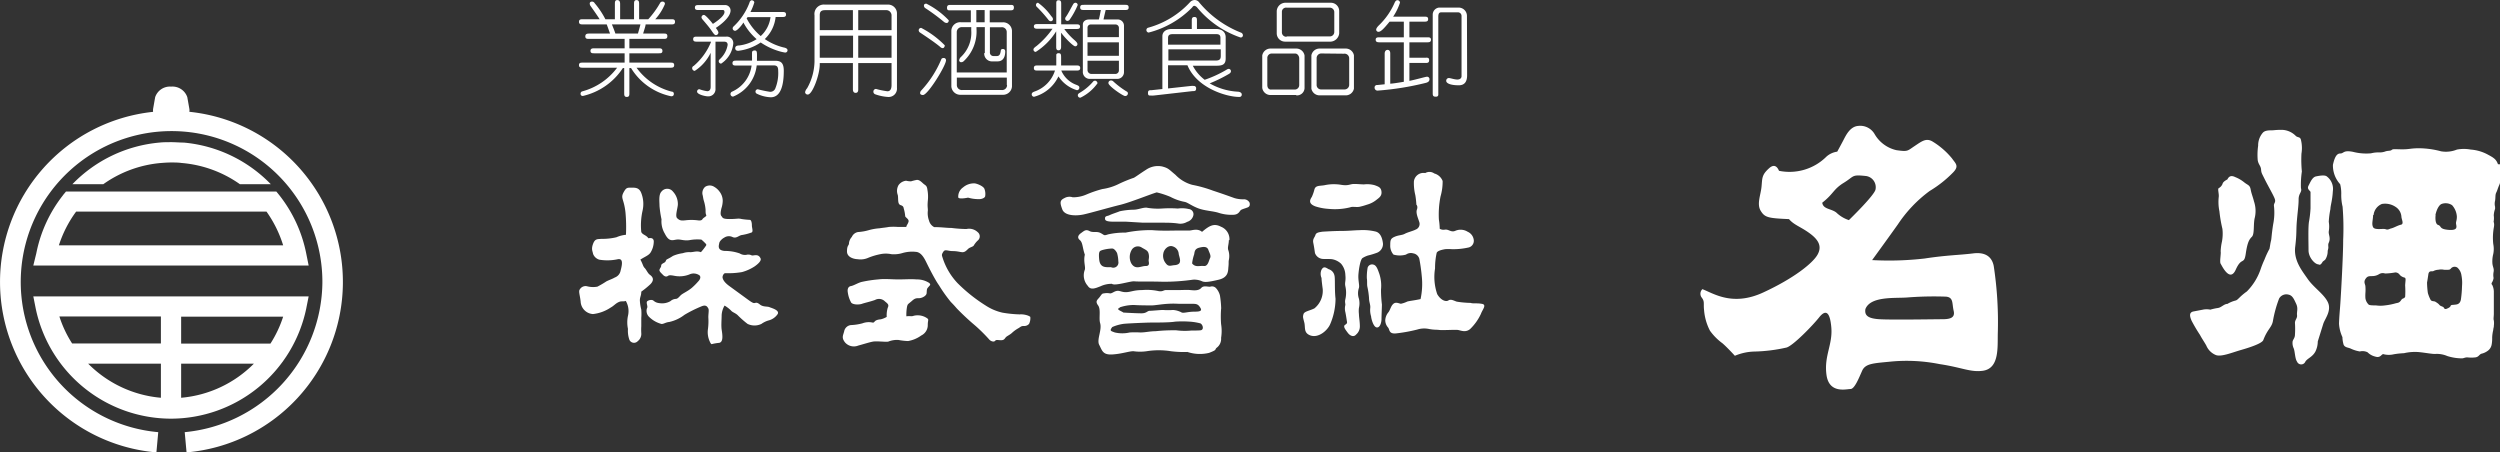 <svg xmlns="http://www.w3.org/2000/svg" viewBox="0 0 300.18 54.32"><rect x="0" y="0" width="300.18" height="54.32" fill="#333333" stroke="none"/><defs><style>.cls-1{fill:#fff;}</style></defs><title>img-logo-nabata</title><g id="レイヤー_2" data-name="レイヤー 2"><g id="フッター"><path class="cls-1" d="M77,39.17v-1a6.25,6.25,0,0,0,0-1,5.2,5.2,0,0,1-.17-1.1c0-.41.17-.56.17-1.05a10.48,10.48,0,0,0,1.1-.9c.62-.64.1-1-.11-1.16s-.39-.59-.59-.79-.2-.45-.51-1c.56-.36.95-.48,1.2-.81A2.57,2.57,0,0,0,78.5,29c0-.3-.19-.49-.64-.39-.3-.42-.68-.39-.86-.75a8,8,0,0,1,.15-2.55A3.61,3.61,0,0,0,77,23.18c-.25-.65-.69-.65-1.19-.65s-.61,0-.9.5c-.45.8,0,.76.19,2.45a19.24,19.24,0,0,1,.06,2.71,3.8,3.8,0,0,0-1.15.3,7.31,7.31,0,0,1-1.8.19c-.45.05-.76-.05-1,.6s-.06.85,0,1.2a1.14,1.14,0,0,0,.75.7,5.9,5.9,0,0,0,2.2-.05c.7-.15.55.65.36,1.35a1.08,1.08,0,0,1-.7.84c-.26.16-.71.31-1,.46a11.67,11.67,0,0,1-1.09.64,2.85,2.85,0,0,1-1.25-.05.8.8,0,0,0-.85.36c-.2.24,0,.65.09,1.49a1.58,1.58,0,0,0,1.48,1.49,4.76,4.76,0,0,0,2.14-.79c.41-.22.59-.53,1.08-.7.23-.07.53,0,.72-.09a2.45,2.45,0,0,1,.26,1.8,3.8,3.8,0,0,0,0,1.56,3.3,3.3,0,0,0,.18,1.33.61.61,0,0,0,1,.14A1.1,1.1,0,0,0,77,40,6.94,6.94,0,0,1,77,39.17Z"/><path class="cls-1" d="M92.41,36.89c-.26-.13-.76,0-1.17-.33s-.49-.17-.69-.17-.53-.26-1.23-.77-1.1-.8-1.77-1.29-.76-.84-.79-1,.12-.53.33-.53a9.7,9.7,0,0,0,2-.13A5.37,5.37,0,0,0,90.59,32c.43-.3.89-.71.72-1-.29-.61-.89-.24-1.06-.34a.91.91,0,0,0-.64-.06,1.2,1.2,0,0,1-.79-.17,5.35,5.35,0,0,0-1.8-.3c-.94-.07-.7-.67-.66-.93s.4-.57.59-.66a1,1,0,0,1,1-.08c.44.2.7-.13,1.06-.23a6,6,0,0,0,1.27-.33c.17-.17,0-.53,0-.84s-.07-.63-.23-.66a9.45,9.45,0,0,1-1-.1c-.43-.11-.53,0-1.43,0s-.83-.16-1-.36-.06-.65,0-.92a3.17,3.17,0,0,0,.16-.9A1.83,1.83,0,0,0,86.39,23a2,2,0,0,0-.62-.56,1,1,0,0,0-1.11,0,1,1,0,0,0-.31.92c.07.23.07.46.17.77a4.84,4.84,0,0,1,.2,1.06c0,.3,0,.47.08.63s-.34.3-.45.49-.36.18-.62.14a6,6,0,0,0-1.41,0c-.59.07-.73,0-1-.24s0-1,.07-1.6A2.19,2.19,0,0,0,80.8,23a.87.87,0,0,0-1.37,0c-.37.37-.24,1.24-.24,1.74a12.34,12.34,0,0,0,.24,1.6,2.86,2.86,0,0,0,.4,1.72c.5,1,.9.78,1.39.71s.84.16,1.54.07a5.15,5.15,0,0,1,1.46-.07s.24.2.4.37.27.22.1.43a6.83,6.83,0,0,1-.56.71c-.5-.19-.87,0-1.27,0a2.29,2.29,0,0,0-.9.12,4.54,4.54,0,0,0-1.19.33,5.81,5.81,0,0,1-.7.4c-.2.11-.1.27-.33.4s-.38.2-.38.37-.13.27-.2.47.21.42.41.63.42.26.6.13.46-.07.85,0a3.2,3.2,0,0,0,1.71-.17A1.21,1.21,0,0,1,83.89,33c.28.13.27.47-.07.81a7.65,7.65,0,0,1-.76.76c-.5.42-1.1.66-1.33.89s-.37.43-.61.43a1.06,1.06,0,0,0-.62.27,2,2,0,0,1-1.31.24c-.59-.06-.69-.34-.86-.37a.77.77,0,0,0-.57.11c-.26.13.07.66-.06.83A1,1,0,0,0,77.89,38a3.34,3.34,0,0,0,1.54.9c.29,0,.47-.19.93-.24a4.62,4.62,0,0,0,1.83-.86,15.44,15.44,0,0,1,2-1c.63-.28.76.08.86.24s0,.63,0,1.05A7.19,7.19,0,0,1,85,39.55,2.68,2.68,0,0,0,85.22,41c.18.43.28.31.28.31a5.62,5.62,0,0,1,.82-.14c.6-.06.4-1.1.33-1.6s0-1.24,0-1.73A2.56,2.56,0,0,1,87,36.69a3.91,3.91,0,0,1,.77.59c.19.23.47.27.78.54a11.78,11.78,0,0,0,1.21,1.07,1.91,1.91,0,0,0,1.67,0,2.79,2.79,0,0,1,.84-.41,1.86,1.86,0,0,0,1.1-.76C93.65,37.26,92.69,37,92.41,36.89Z"/><path class="cls-1" d="M122.44,37.75a14.53,14.53,0,0,1-2.08-.21,6.11,6.11,0,0,1-2-.85,19,19,0,0,1-3.39-2.7,7.89,7.89,0,0,1-1.82-3.14c-.08-.22-.08-.33.13-.64s.52-.06,1.13-.06.94.15,1.21.13.43-.21.63-.4.59-.25.67-.4a2.81,2.81,0,0,1,.48-.6.64.64,0,0,0,0-1,1.49,1.49,0,0,0-1.36-.38,16.18,16.18,0,0,1-1.8-.13c-.63,0-1.18-.1-2.07-.1a1.21,1.21,0,0,1-.62-.78,2.59,2.59,0,0,1-.14-1.21c0-.38-.07-.47,0-1.22a4.43,4.43,0,0,0-.05-1.25c-.07-.58-.24-.52-.55-.81s-.47-.4-.72-.4a5.8,5.8,0,0,0-.69.17,2.22,2.22,0,0,1-.6-.07,1.28,1.28,0,0,0-.91.53,1.39,1.39,0,0,0-.09,1.19c.09.46-.06,1.08.34,1.21s.33.3.42.57a4.36,4.36,0,0,1,.13.77c.05.16.48.35.4.65s-.24.41-.27.63l-1,0a6.75,6.75,0,0,0-1.1,0c-.25.06-.82.11-1.1.16a6.38,6.38,0,0,0-1.32.23,5.84,5.84,0,0,1-1.27.22,1,1,0,0,0-.75.59,1.31,1.31,0,0,0-.34.74c0,.33-.24.22-.24,1s1,.93,1.26.93a2.26,2.26,0,0,0,1.3-.17,7.83,7.83,0,0,1,1.44-.43,3.2,3.2,0,0,1,1.32,0,3.56,3.56,0,0,0,1.32-.13,4.16,4.16,0,0,1,1.71-.14c.64.1,1,.89,1.24,1.38s1,2,1.46,2.63a17.59,17.59,0,0,0,1.42,2c.34.34.51.54.72.78a29.86,29.86,0,0,0,2.21,2.06,19.17,19.17,0,0,1,1.63,1.61c.25.32.64.37.76.21s.37-.07.72-.07.42-.18.55-.34.52-.31.77-.56a4,4,0,0,1,.77-.55c.25-.15.31-.26.63-.26a.75.75,0,0,0,.63-.25,1.52,1.52,0,0,0,.15-.84C123.49,37.85,122.86,37.71,122.44,37.75Z"/><path class="cls-1" d="M109.5,36.13c.47-.44.67-.28,1-.34s.73-.3.76-.57,0-.46.11-.63c.28-.35.46-.4.18-.63a2.71,2.71,0,0,0-1.49-.41c-.74-.06-1.26,0-2.19,0s-1.61-.1-2.41,0a14.86,14.86,0,0,0-1.9.28c-.49.09-1,.45-1.39.52s-.43.47-.37.78a3.53,3.53,0,0,0,.4,1.2c.24.29,1,.26,1.3.15s1-.26,1.56-.46a1,1,0,0,1,1.2.17c.35.29.51.4.33.77a3.16,3.16,0,0,0-.12,1.09,2.53,2.53,0,0,1-.71.29c-.92.08-.66.44-1,.39a2.13,2.13,0,0,0-1.2.09,6.23,6.23,0,0,1-1.33.21.92.92,0,0,0-.87.76c-.14.52-.33.76.1,1.32a1.41,1.41,0,0,0,1.6.38c.53-.14,1.27-.38,1.74-.47s1.52.06,1.85,0a2.82,2.82,0,0,1,1.23-.2,7.5,7.5,0,0,0,1.15.13,3.73,3.73,0,0,0,1.59-.67A1.38,1.38,0,0,0,111.4,39c0-.66.23-.62-.26-.9a2,2,0,0,0-1.44-.18c-.24.1-.4,0-.87.06a5.59,5.59,0,0,1,.08-1.16C109,36.48,109,36.56,109.5,36.13Z"/><path class="cls-1" d="M116.24,23.73a4.46,4.46,0,0,0,1.37.18c.25,0,.63-.13.68-.34a1.73,1.73,0,0,0-.09-.9c-.13-.31-.81-.6-1.15-.65a2,2,0,0,0-1.41.48,1.33,1.33,0,0,0-.58,1.19C115.08,23.91,115.81,23.82,116.24,23.73Z"/><path class="cls-1" d="M149.35,23.93a3.58,3.58,0,0,1-1.11-.14c-.6-.21-1.09-.4-2.6-.9a15.51,15.51,0,0,0-2.5-.7,4.38,4.38,0,0,1-2-1.2c-.79-.65-.83-.8-1.59-1a2.52,2.52,0,0,0-1.95.4c-.65.41-1.1.75-1.44.95a16.61,16.61,0,0,0-1.75.71,6.5,6.5,0,0,1-2.05.65,13.75,13.75,0,0,0-1.9.65,4,4,0,0,1-1.66.34,1.21,1.21,0,0,0-1,.1c-.55.26-.55.55-.25,1.35s1.69.8,2.56.61,3.18-.86,4.38-1.15,3.69-1.3,4.4-1.5a10.39,10.39,0,0,1,1.65.54,6,6,0,0,0,1.7.6c.35.06.8.45,1.6.76s1.75.33,2.44.54a5,5,0,0,0,1.76.25c.74,0,.79-.49,1-.6s.55-.19.8-.3.25-.35.2-.55A.75.75,0,0,0,149.35,23.93Z"/><path class="cls-1" d="M135.25,26.62l2,.12s.3,0,.84,0,1.06,0,1.56,0,1.19,0,1.89.11a1.58,1.58,0,0,0,1-.21,1.06,1.06,0,0,0,.75-.79.62.62,0,0,0-.55-.75,3.55,3.55,0,0,0-1.31-.06,14.21,14.21,0,0,0-1.94,0,7.67,7.67,0,0,1-1.85-.11c-.5,0-1,.25-1.54.25a8.74,8.74,0,0,0-1.66.19c-.24.11-.9.31-1.2.46s-.61.06-.55.49S134.06,26.58,135.25,26.62Z"/><path class="cls-1" d="M145.29,31c-.14.28-.24,1-.75.94s-1,.2-1.4-.31a5.1,5.1,0,0,1,.25-1.1c.05-.29.05-.65.6-.79s.95-.15,1.1.26S145.44,30.72,145.29,31Zm-3.64.54c-.15.3-.66.3-.66.3-.45.05-.69.2-1-.21a1.42,1.42,0,0,1-.3-1.24c.1-.51.65-1,1.14-.8a1,1,0,0,1,.7.89c.05.31.26.75.11,1.06m-4.1.4c-.54,0-1.21.5-1.7-.31a1.66,1.66,0,0,1,0-1.54.86.86,0,0,1,1.28-.35c.5.29.71.35.8.74s0,.61,0,.8.2.66-.34.66m-4.2.14c-.6,0-1.3.11-1.4-.94s.1-1,.36-1.11a4.85,4.85,0,0,1,1.2-.19c.25,0,.49.34.59.55a4.06,4.06,0,0,1,.15,1,.62.62,0,0,1-.9.68m14.24-3.24a1.6,1.6,0,0,0-1-1.6c-.85-.45-1.39-.15-2.29.61-.55-.46-1.21-.16-1.51-.16H141.5c-.8,0-2,.06-3.2-.05a15.43,15.43,0,0,0-3.15.3,9.21,9.21,0,0,0-2.09.21c-.56.19-.42.09-.91-.16s-.89,0-1.34-.24-.66,0-1,.24-.51.55-.15.85.3.9.6,1.75c-.19.81.1,1.45,0,1.8a1.88,1.88,0,0,0,.35,1.94c.34.55.9.3,1.54.05a3.12,3.12,0,0,1,1.36-.29c.35.29,2.25-.35,2.69-.3s1.69,0,3.45.05a24.39,24.39,0,0,0,3.6-.25,2.3,2.3,0,0,1,1.1.2c.3.13.8.09,2-.2s1.1-1.11,1.15-1.55,0-.56.05-.81a2.25,2.25,0,0,0-.05-1.14c-.15-.35.05-.71.05-1.25"/><path class="cls-1" d="M144.14,39.66c-.45.05-.89,0-1.34.05a7.94,7.94,0,0,1-1.56-.05,20.29,20.29,0,0,0-2.49.11c-.7,0-1.2.15-1.85.15a9.75,9.75,0,0,0-1.25,0,4,4,0,0,1-1.79,0c-.51-.19-.65-.19-.31-.65a5.11,5.11,0,0,1,1.4-.39c.51-.05,2.7-.15,3.3-.15s2.29,0,2.84-.11a12.72,12.72,0,0,1,1.75,0,6.67,6.67,0,0,1,1.3.21C144.45,39,144.59,39.62,144.14,39.66Zm-9.73-2.74a5.3,5.3,0,0,1,1.74-.3c.65.05,1.8.05,2.15.05s1.1-.14,1.9-.19,1.15,0,1.54,0h1.4c.4,0,.66,0,.9.34s.36.6-.54.6-1.3.2-1.6.11a2.5,2.5,0,0,0-1.06-.31,7.88,7.88,0,0,1-1.19,0c-.35,0-1.3.1-1.6.1s-.36.3-1,.3-2.16-.09-2.16-.09c-.2-.16-1-.41-.44-.56m12.18.06a11.8,11.8,0,0,0-.15-1.56,2.07,2.07,0,0,0-.45-.85.65.65,0,0,0-.7-.2c-.3.05-.79-.19-1.1.16s-.89.29-1.29.25-1,0-1.46,0-1.18,0-1.49,0-.4.25-1,.1a6.62,6.62,0,0,0-1.86-.1c-1,0-1.39.25-1.94.25s-.74-.21-1.09-.15-.55.3-.81.3a1.89,1.89,0,0,0-.75,0c-.25,0-.3.2-.55.5s-.5.45-.14.94.07,1.52.24,2.11c.26.84-.44,2-.1,2.64s.4,1.21,1.56,1.14,2-.39,2.54-.39a5.57,5.57,0,0,0,1.6,0,9.26,9.26,0,0,1,2.89,0,12.22,12.22,0,0,0,2,.09,4.72,4.72,0,0,0,2.6.11c1-.39.64-.35.89-.6a1.33,1.33,0,0,0,.55-1.2,5.16,5.16,0,0,0,0-1.65,12,12,0,0,1,0-1.84"/><path class="cls-1" d="M157.94,24.78a6.36,6.36,0,0,0,1.59.3,7.55,7.55,0,0,0,2.6-.19c.24-.11.66,0,1.06-.05a7.34,7.34,0,0,0,.93-.26,3.12,3.12,0,0,0,1.11-.55c.29-.24.7-.45.65-1s-.4-.63-.81-.79a3.37,3.37,0,0,0-1.29-.1c-.36,0-.71-.05-1.2-.05s-.65.25-1.55.1a5.32,5.32,0,0,0-2,.05c-.56.1-1.05,0-1.2.49a5.31,5.31,0,0,1-.31.9C157.33,23.93,157,24.43,157.94,24.78Z"/><path class="cls-1" d="M165.12,27.79a6.56,6.56,0,0,0-1.93-.15c-.47,0-1.26.09-2.16.09s-2.25.09-2.25.09c-.45.07-.75.11-.84.41s-.35.45-.25.94.15.87.2,1.21a1.07,1.07,0,0,0,.79.69c.26.06,1,0,1.3.06a2.12,2.12,0,0,1,1.05.54,2.18,2.18,0,0,1,.51,1.35c.08.76-.1.86,0,1.35a3.5,3.5,0,0,1,0,1.56c-.08.33,0,.44,0,.69a1.74,1.74,0,0,0,0,.86c.09.44.15.89.2,1.18s-.34.31-.34.51.1.35.43.79.76.51,1,.21a1.27,1.27,0,0,0,.45-1c0-.55-.11-1.1-.11-1.46a3,3,0,0,1,0-.73,2.44,2.44,0,0,0,0-1.11,2,2,0,0,1,0-1.3c.09-.35-.12-.89-.06-1.64s.25-1.8.5-1.95a2.91,2.91,0,0,1,.64-.3,9.09,9.09,0,0,0,1.11-.34,1.14,1.14,0,0,0,.7-1.06C166,28.73,165.82,27.93,165.12,27.79Z"/><path class="cls-1" d="M160.23,33.08a1,1,0,0,0-.7-.76c-.34-.2-.59-.39-.85.06a1.23,1.23,0,0,0,0,1c0,.26.09.95.14,1.31a2.72,2.72,0,0,1-1,2.34c-.61.3-1.21.35-1.31.7s-.05.4.1,1-.1,1.23.71,1.54c1,.37,2.09-.61,2.4-1.35a7.83,7.83,0,0,0,.64-3.05C160.23,34.73,160.33,33.42,160.23,33.08Z"/><path class="cls-1" d="M165.82,34.78a4.62,4.62,0,0,0-.2-1.9c-.14-.36-.3-1-.69-1.1a.56.56,0,0,0-.71.34,6.17,6.17,0,0,0-.1,1.3c.06.36,0,.71.06,1a9.13,9.13,0,0,1,.2,1.35c0,.51.19.81.15,1.21a2.44,2.44,0,0,0,.1,1c0,.19.24,1.24.65,1.33s.6-.58.6-1,.05-1.45.05-1.74A14.66,14.66,0,0,1,165.82,34.78Z"/><path class="cls-1" d="M177.92,36.48c-.65-.11-1,0-1.35-.11a11.61,11.61,0,0,1-1.65-.15c-.3-.09-.7-.35-1-.15s-.91,0-1.35-.75a6.36,6.36,0,0,1-.26-3.09,8.32,8.32,0,0,1,.2-1.89c.15-.27.75-.37,1-.42a5.46,5.46,0,0,1,.81,0,8.28,8.28,0,0,0,1.95-.19.82.82,0,0,0,.69-.9,1.23,1.23,0,0,0-.73-1,1.59,1.59,0,0,0-1.5-.11c-.51.21-.76-.2-1.22-.15a.91.91,0,0,1-.64-.1s0-.5-.1-1.11a11.09,11.09,0,0,1,.2-2.78,6.37,6.37,0,0,0,.25-1.85,1.49,1.49,0,0,0-1-.9,1,1,0,0,0-1.09-.05,1.16,1.16,0,0,0-1.36,1,6,6,0,0,0,.17,1.65c.09.49.13,1.15.13,1.15s.21.18.06.59.15,1.05.29,1.5a.72.72,0,0,1-.45.9c-.29.16-.94.31-1.29.5s-.7.14-1.2.35-.55.4-.55,1a1.61,1.61,0,0,0,.39,1.15,2.73,2.73,0,0,0,1.5,0,1,1,0,0,1,.86-.15.91.91,0,0,1,.74.65,21.46,21.46,0,0,1,.3,2.15,8.62,8.62,0,0,1-.15,2.69c-.7.16-1.3.21-1.6.3a3.2,3.2,0,0,1-.75.26c-.19,0-.59-.26-.9,0s-.35.64-.59,1a1.61,1.61,0,0,0-.4,1,1.34,1.34,0,0,0,.34.86c.21.24.06.83,1.06.69a18.63,18.63,0,0,0,2.44-.45,2.77,2.77,0,0,1,1.45-.06c.65.11.8.06,1.21.11s1.9-.05,2.23,0,.91.35,1.46-.11a6.13,6.13,0,0,0,1.3-1.83C178,37.17,178.57,36.58,177.92,36.48Z"/><path class="cls-1" d="M233.17,38.33c-.89,0-6,.09-7.49,0s-1.8-.51-1.7-1.21c.6-1.59,3.59-1.29,5-1.4a40.89,40.89,0,0,1,4.7-.1c.9.1.69.81.9,1.7S234.07,38.33,233.17,38.33ZM222,26.43a3.94,3.94,0,0,1-1.5-.9c-.61-.49-1.59-.39-1.7-1.19,1.41-1.11,1.3-1.6,2.6-2.4s.88-1,2.7-.8a1.36,1.36,0,0,1,1.1,1.6c-.1.69-3.2,3.69-3.2,3.69m14.89,4c-1.6.2-3.1.2-5.8.61a37.33,37.33,0,0,1-6.3.19s2.11-2.9,3.1-4.3a15.82,15.82,0,0,1,3.81-4,13.84,13.84,0,0,0,2.79-2.2c.8-.8.31-1.1-.11-1.71a9.2,9.2,0,0,0-2.29-2c-.79-.49-1.29-.09-2.19.51s-.8.7-2.2.5a4.06,4.06,0,0,1-2.6-1.91,2,2,0,0,0-2-1c-1,.09-1.49,1.2-1.8,1.79s-.7,1.3-.7,1.3a2.46,2.46,0,0,0-1.29.59,6.29,6.29,0,0,1-5.7,1.71c-.3-.71-.73-.73-1.2-.3-.9.81-.8,1.2-.9,2.21s-.59,2.08-.1,2.89.9.89,3.4,1c.6.71,1.4.91,2.49,1.71s1.5,1.6.91,2.6-2.8,2.79-6.5,4.5-6,.09-7.3-.4a.76.76,0,0,0-.09,1c.39.5.2.71.29,1.51a6.46,6.46,0,0,0,.71,2.48,6.7,6.7,0,0,0,1.5,1.51c.59.51,1.49,1.5,1.49,1.5a6.37,6.37,0,0,1,2.4-.51,19.25,19.25,0,0,0,3.8-.48c.8-.22,3.19-2.7,3.9-3.6s1.3-.9,1.48,1.18-.89,3.41-.58,5.7,2.39,1.7,2.88,1.7,1-1.29,1.4-2.19,1.41-.9,3.51-1.11a20.14,20.14,0,0,1,5.8.31c2.68.4,3.69,1,5.18.8,2-.28,1.76-2.8,1.8-4.5a44.6,44.6,0,0,0-.49-8.09c-.2-1-.9-1.71-2.5-1.5"/><path class="cls-1" d="M266.41,23.63a5.49,5.49,0,0,0,.08,1.74,16.18,16.18,0,0,0,.36,2.11,5.09,5.09,0,0,1-.06,1.55,6.36,6.36,0,0,0-.15,1.15c.06.3-.15,1.26,0,1.49s1.1,2.29,1.81.71,1-.54,1.2-1.9.4-1.71.74-2.05.15-1.54.35-2.3a3.61,3.61,0,0,0-.1-1.95c-.15-.6-.3-.9-.4-1.44s-.35-.5-.79-.86a4,4,0,0,0-1-.59c-.25-.11-.71-.36-1,.25-.35.19-.54.34-.59.55a1,1,0,0,1-.45.5C266.25,22.69,266.45,23.23,266.41,23.63Z"/><path class="cls-1" d="M277.08,33.48c-.69-1-1.69-2.21-1.49-3.85s.1-1.9.2-3.1.21-1.86.21-2.6.44-.85.28-1.34a10.89,10.89,0,0,1,.11-2,14.66,14.66,0,0,1-.05-2.14,4.14,4.14,0,0,0-.06-1.65c-.09-.41-.39-.25-.63-.49a2.43,2.43,0,0,0-1.66-.72c-.8,0-.95.06-1.25.06s-.8,0-1.05.3a2.33,2.33,0,0,0-.55,1.55,7.71,7.71,0,0,0-.05,1.75c.1.54.36.65.4,1.09s.06.41.45,1.2,1.05,1.91,1.2,2.35-.15.5-.1.85a7.1,7.1,0,0,1-.1,2.21c-.2,1.29-.19,1.7-.25,1.93-.1.4-.1.56-.19,1a10.8,10.8,0,0,0-.6,1.29,10.89,10.89,0,0,0-.45,1.12,7,7,0,0,1-1.66,2.7c-.9.64-1.05,1-1.34,1.09a3.6,3.6,0,0,0-1,.41c-.4,0-.74.44-1.14.49a6.59,6.59,0,0,0-.91.2,2.2,2.2,0,0,0-.89,0l-1.1.21c-.54.09-.54.5-.25,1.14a19,19,0,0,0,1,1.69c.19.37.49.8.75,1.26a2.11,2.11,0,0,0,1.15,1.15c.65.25,1.95-.3,3-.6s2.55-.79,2.7-1.2c.5-1.31,1-1.5,1.15-2.26a14.37,14.37,0,0,1,.75-2.73,1,1,0,0,1,1.14-.46c.47.1.65.55.91,1.11s.05.94.1,1.34-.25.55-.25.95a10.89,10.89,0,0,1,0,1.4c0,.45-.29.61-.29.9a1.53,1.53,0,0,0,.14.75c.15.35.15,1.25.4,1.59a.54.54,0,0,0,1,0c.25-.4.84-.54,1.2-1.2A2.78,2.78,0,0,0,278.3,41l.67-2.15c.21-.6,1-1.55.55-2.54S277.8,34.53,277.08,33.48Z"/><path class="cls-1" d="M279.38,21.18c-.24-.19-.85-.09-1.29,0s-.66.65-.9,1.11.24.6.24.79V25a12.16,12.16,0,0,1-.19,1.64c-.11.72-.05,2.55-.05,3.42s.78,1.68,1.18,1.68c.21.12.33,0,.51-.3.05-.08.29-.2.35-.32a1.89,1.89,0,0,0,.26-1,3.59,3.59,0,0,0,.08-.35c0-.29-.05-.42.05-.63.26-.59-.05-.94,0-1.36a3.41,3.41,0,0,0,0-1.15,10.34,10.34,0,0,1,.2-1.54c0-.41.23-1,.29-2.14A1.87,1.87,0,0,0,279.38,21.18Z"/><path class="cls-1" d="M295.62,34.35a13.36,13.36,0,0,1-.13,1.58c-.1.66-.57.63-.79.66s-.41,0-.45.14-.23.25-.49.35a.23.23,0,0,1-.33-.16.86.86,0,0,0-.31-.16c-.19-.08-.22-.17-.34-.28a3,3,0,0,0-.38-.26c-.17-.09-.47,0-.58-.27a4.3,4.3,0,0,1-.3-.76,9.81,9.81,0,0,1-.1-1.27c.05-.24.13-.8.16-1,.08-.47.41-.3.58-.36a1.41,1.41,0,0,1,.62-.17,1.62,1.62,0,0,1,.68,0,3.89,3.89,0,0,0,.52,0c.15,0,.23-.05.35-.2a.59.59,0,0,1,.73-.06,1.49,1.49,0,0,1,.49.93A4.64,4.64,0,0,1,295.62,34.35Zm-3.19-8.56c.19-.81.5-1.21.74-1.3a1.39,1.39,0,0,1,1.26.15A2.25,2.25,0,0,1,295,26c0,.55-.14.6-.09.91s.23.79-.92.69-.8-.45-1.24-.59-.3-1.2-.3-1.2m-3.67,9.83c-.1.26-.27.1-.47.4s-.33.31-.63.37a7.53,7.53,0,0,1-1.3.26,3.92,3.92,0,0,1-1.1,0c-.32,0-.73,0-.86-.09a1.3,1.3,0,0,1-.4-.78,4.56,4.56,0,0,1,0-.62,5,5,0,0,0,0-.78c0-.26-.25-.5,0-.89s.44-.34.88-.36a1.54,1.54,0,0,0,.79-.25.84.84,0,0,1,.69-.06,7.73,7.73,0,0,0,1.23-.13.65.65,0,0,1,.54.3,1.12,1.12,0,0,0,.57.32c.2.07.1.35.07.94a10.07,10.07,0,0,1,0,1.4M285,25.83a1.61,1.61,0,0,1,1-1.34,2.25,2.25,0,0,1,1.64.35,1.51,1.51,0,0,1,.7,1.14c0,.34.35.91-.05,1s-.8.35-1.15.44-.4.21-.7.1-1.3.15-1.5-.25,0-.85,0-1.45m15-6.09c-.2-.57-.47-.77-1.17-1.14a5.05,5.05,0,0,0-2.1-.63,4.52,4.52,0,0,0-1.66,0,3.51,3.51,0,0,1-1.9.21,10.63,10.63,0,0,0-2.63-.37c-1,0-1.17.13-2,.13s-1.14-.07-1.3.07-.38.07-.73.17a1.89,1.89,0,0,1-.76.13,3.61,3.61,0,0,0-1,.11,6.4,6.4,0,0,1-2.17-.18c-1.19-.23-1.06.2-1.53.2s-.7.59-.87,1.36a3.33,3.33,0,0,0,.87,2.33,4.59,4.59,0,0,1,.13,1.13,5.91,5.91,0,0,0,.16,1.57,32.27,32.27,0,0,1,.07,4c0,1.93-.27,6.62-.34,7.62s-.13,1.53-.16,2.41a4.44,4.44,0,0,0,.41,1.63,3.42,3.42,0,0,0,.15.93c.18.33.54.31.83.44a4.07,4.07,0,0,0,1.11.35,1.37,1.37,0,0,1,.93.1,1.91,1.91,0,0,0,.9.51c.73.24.76-.4,1.06-.27a2.54,2.54,0,0,0,1.18,0,9.23,9.23,0,0,1,1.23-.13,5.74,5.74,0,0,1,1.83-.13c.91.1,1.47.22,1.9.22a3.18,3.18,0,0,1,1.47.25,6,6,0,0,0,1.76.28c.19,0,.37-.12.63-.12a4.25,4.25,0,0,0,1,0c.44-.07.44-.4.8-.46a2,2,0,0,0,.63-.3,1.17,1.17,0,0,0,.51-.79,4,4,0,0,0,.06-.84,4.58,4.58,0,0,1,.13-.9c0-.2.08-.32.07-.5a2.32,2.32,0,0,0,0-.64c-.07-.17,0-.47,0-.83s0-1,0-1.4,0-1,0-1.26a1.94,1.94,0,0,0-.19-.77c-.14-.14-.08-.23,0-.36a1.5,1.5,0,0,0,.16-.48,1.89,1.89,0,0,1,0-.72c.08-.4-.09-.57-.14-1a3.57,3.57,0,0,1,.1-1.16,3,3,0,0,0,0-1.2,7.13,7.13,0,0,1,.06-1.93c.13-.64-.06-.67,0-.84a2.32,2.32,0,0,0,0-.67,2.7,2.7,0,0,1,.16-.78c0-.22,0-.12,0-.25a1.45,1.45,0,0,1,0-.73c.07-.48,0-.7.15-1s.16-.48.4-1a4.45,4.45,0,0,0,0-2.4"/><path class="cls-1" d="M73.47,2.93c.09.2.37.92.42,1.1H76.6c.07-.25.24-.84.3-1.1Zm2.66-.62V.48c0-.22,0-.47.3-.47s.31.25.31.47V2.31h1.1A10.68,10.68,0,0,0,79.24.39a.33.33,0,0,1,.28-.2c.2,0,.32.09.32.29a6.24,6.24,0,0,1-1.16,1.83h1.91c.24,0,.46,0,.46.31s-.22.31-.46.31H77.52c0,.18-.16.64-.3,1.1H79.7c.22,0,.43,0,.43.31s-.18.33-.43.33H75.57V5.8h3.51c.22,0,.46,0,.46.31s-.24.29-.46.29H75.57V7.52H80.5c.23,0,.45,0,.45.3s-.21.31-.45.31H76.43A7.52,7.52,0,0,0,80.64,11c.14,0,.27.08.27.26s-.08.3-.32.3a7.4,7.4,0,0,1-4.82-3.39h-.2v3c0,.24,0,.47-.31.47s-.31-.23-.31-.47v-3h-.16A7.83,7.83,0,0,1,70,11.52a.25.25,0,0,1-.29-.27.28.28,0,0,1,.17-.27,7.72,7.72,0,0,0,4.22-2.85H70c-.24,0-.48,0-.48-.31s.23-.3.48-.3h5V6.4H71.36c-.22,0-.46,0-.46-.29s.23-.31.46-.31H75V4.67H70.74c-.23,0-.46,0-.46-.3s.21-.34.46-.34h2.51c-.07-.18-.33-.93-.4-1.1H70c-.24,0-.48,0-.48-.31s.24-.31.48-.31h2c-.31-.49-.72-1.07-1.06-1.55a.56.56,0,0,1-.13-.32c0-.16.1-.25.28-.25a.36.36,0,0,1,.31.19,10,10,0,0,1,1.29,1.93h1.14V.48c0-.22,0-.47.28-.47s.35.21.35.47V2.31h1.71"/><path class="cls-1" d="M83.88.61c-.22,0-.44,0-.44.3s.23.29.44.29h2.85c.13,0,.26,0,.26.26s-.33.72-1.39,1.41c-.2-.26-.88-1.08-1.08-1.08a.3.3,0,0,0-.29.31.48.48,0,0,0,.13.24c.36.43.76.88,1.06,1.32s.4.56.55.56a.32.32,0,0,0,.29-.3c0-.1-.06-.24-.31-.57.27-.16,1.77-1.19,1.77-2.09A.65.65,0,0,0,87,.61Zm1.49,4.44A7.48,7.48,0,0,1,83.3,7.91a.3.3,0,0,0-.19.3.33.33,0,0,0,.31.3,5.28,5.28,0,0,0,1.91-2.17h0v4.09c0,.29-.11.52-.42.52a4.71,4.71,0,0,1-.94-.24.28.28,0,0,0-.27.29c0,.35,1,.57,1.31.57a.86.86,0,0,0,.9-.94V5h1c.32,0,.46.12.46.39a3,3,0,0,1-.92,1.7c-.11.1-.15.16-.15.26a.29.29,0,0,0,.29.29,3.24,3.24,0,0,0,1.45-2.37.77.77,0,0,0-.85-.87H83.69c-.23,0-.46,0-.46.3s.23.3.46.3h1.68v.06m4.87,2.84A4,4,0,0,1,87.91,11a.31.31,0,0,0,.11.6,4.57,4.57,0,0,0,2.84-3.75h2c.45,0,.58.16.58.68a4.88,4.88,0,0,1-.36,2.12.64.64,0,0,1-.65.37A13.54,13.54,0,0,1,91,10.72a.28.28,0,0,0-.11.54,4.17,4.17,0,0,0,1.66.42c1.06,0,1.56-1.15,1.56-3.17,0-.9-.3-1.21-1-1.21H90.89c0-1,.06-1.24-.28-1.24-.13,0-.3.05-.31.22s0,.85,0,1H88.42c-.23,0-.47,0-.47.3s.24.29.47.29h1.82m-.13-6.43A6.22,6.22,0,0,0,90.57.3c0-.2-.22-.27-.32-.27S90,.2,90,.3a7.58,7.58,0,0,1-1.91,2.87.33.33,0,0,0-.12.24.3.3,0,0,0,.29.29c.29,0,.92-.81,1-1a6.9,6.9,0,0,0,1.59,2,5,5,0,0,1-2.1.76c-.3,0-.47.11-.47.32s.12.32.37.32a6.15,6.15,0,0,0,2.69-1,7.85,7.85,0,0,0,2.06,1,5.56,5.56,0,0,0,.86.21.27.27,0,0,0,.3-.27c0-.24-.3-.31-.5-.35a6.93,6.93,0,0,1-2.23-1,4.27,4.27,0,0,0,1.3-2.65h.79c.23,0,.46,0,.46-.3s-.23-.3-.46-.3H90.11m2.41.6a3.71,3.71,0,0,1-1.18,2.29A6.94,6.94,0,0,1,89.65,2.2a.49.49,0,0,0,.11-.14h2.76"/><path class="cls-1" d="M98.43,6.93V4.28h4V6.93Zm4.62-2.65h4V6.93h-4V4.28m0-3.06h3.43a.64.64,0,0,1,.57.68V3.62h-4V1.22m-.64,6.35v3.12c0,.12,0,.46.33.46s.31-.34.31-.46V7.57h4v2.64c0,.56-.22.75-.49.75a9.28,9.28,0,0,1-1.37-.28.31.31,0,0,0-.32.3.33.33,0,0,0,.19.33,5.57,5.57,0,0,0,1.54.33,1,1,0,0,0,1.1-1.09v-9a1.07,1.07,0,0,0-1.08-1H99A1.13,1.13,0,0,0,97.8,1.84V7.37a6.77,6.77,0,0,1-.89,3.23,1,1,0,0,0-.24.46.3.3,0,0,0,.33.29c.54,0,1.43-2.34,1.43-3.63V7.57h4m0-3.95h-4V1.83c0-.44.17-.61.66-.61h3.32v2.4"/><path class="cls-1" d="M113.59,7.24a.27.27,0,0,0-.27-.28c-.17,0-.27.07-.3.17a12.64,12.64,0,0,1-2.39,3.72.47.47,0,0,0-.15.33c0,.15.15.23.34.23C111.42,11.41,113.59,7.86,113.59,7.24Zm-.15-1.8a11,11,0,0,0-2.83-2.09.29.29,0,0,0-.3.27.34.34,0,0,0,.18.3c.75.5,1.85,1.24,2.41,1.72a.45.45,0,0,0,.3.14c.12,0,.24-.15.24-.34m.48-3a9.73,9.73,0,0,0-2.69-2c-.22,0-.29.11-.29.23a.37.37,0,0,0,.14.29,24.22,24.22,0,0,1,2.24,1.65.56.56,0,0,0,.34.15c.13,0,.26-.1.26-.32m7,7.79a.59.59,0,0,1-.65.58h-4.72a.6.6,0,0,1-.66-.58V9.32h6v.89m-3.66-9h1V2.67h-1V1.24m-.63,1.43h-1.22a1.06,1.06,0,0,0-1.15,1v6.71a1.08,1.08,0,0,0,1.15,1h5a1.07,1.07,0,0,0,1.13-1V3.68a1.06,1.06,0,0,0-1.13-1h-1.54V1.24h2.44c.26,0,.46,0,.46-.34s-.23-.31-.46-.31h-7.1c-.26,0-.47,0-.47.35s.22.3.47.3h2.39V2.67m1.61,3.7a.93.93,0,0,0,1,1h.6c.92,0,.92-1,.92-1.2s-.13-.29-.28-.29-.24.07-.25.18c-.06.44-.15.67-.49.67h-.41a.42.42,0,0,1-.41-.46v-3h1.37a.58.58,0,0,1,.65.56V8.7h-6V3.82a.6.6,0,0,1,.66-.56h1.08v.4a4,4,0,0,1-1.28,3.22.63.63,0,0,0-.17.36.23.23,0,0,0,.24.23.44.44,0,0,0,.31-.13,4.89,4.89,0,0,0,1.53-3.87V3.26h1V6.37"/><path class="cls-1" d="M133.4,9.66a.3.3,0,0,0-.31.32c0,.35,1.75,1.55,2,1.55a.32.32,0,0,0,.34-.31.25.25,0,0,0-.16-.24,10,10,0,0,1-1.61-1.22A.37.37,0,0,0,133.4,9.66ZM129.12.33a.33.33,0,0,0-.23.13c-.23.37-.64,1.22-.92,1.58a.37.37,0,0,0-.07.23.28.28,0,0,0,.29.24.37.37,0,0,0,.27-.18A9.06,9.06,0,0,0,129.4.61a.27.27,0,0,0-.28-.28m-4.48,0a.26.26,0,0,0-.25.27c0,.13.06.19.17.29a16.19,16.19,0,0,1,1.33,1.5.36.36,0,0,0,.28.16.25.25,0,0,0,.26-.23c0-.16-.08-.25-.21-.39a6.81,6.81,0,0,0-1.58-1.6m6.81,9.37a.23.23,0,0,0-.2.1,6.28,6.28,0,0,1-1.55,1.31c-.14.09-.28.16-.28.31a.28.28,0,0,0,.31.31A5.42,5.42,0,0,0,131.78,10a.34.34,0,0,0-.33-.32m-4-5.71h0c.28.43,1.4,1.59,1.65,1.59a.26.26,0,0,0,.27-.27c0-.16-.24-.38-.44-.55a7.84,7.84,0,0,1-1.14-1.26h1.43c.21,0,.46,0,.46-.28s-.25-.28-.46-.28h-1.8V.5c0-.24,0-.47-.31-.47s-.28.25-.28.47V2.89H124.6c-.2,0-.46,0-.46.28s.26.28.46.28h1.78a10.33,10.33,0,0,1-1.89,2.05c-.33.24-.4.33-.4.46a.27.27,0,0,0,.28.27,7.8,7.8,0,0,0,2.45-2.47h0V5.58c0,.22,0,.46.28.46s.31-.24.31-.46V3.94m-.73,4.51A3.91,3.91,0,0,1,124.19,11c-.19.08-.31.15-.31.33a.29.29,0,0,0,.28.29,4.52,4.52,0,0,0,2.93-2.45,4.05,4.05,0,0,0,2.22,1.66.3.3,0,0,0,.29-.31c0-.17-.11-.23-.32-.32a3.12,3.12,0,0,1-1.85-1.73h1.81c.23,0,.46,0,.46-.3s-.23-.31-.46-.31h-1.83c0-.18,0-.42,0-.86s0-.61-.31-.61a.25.25,0,0,0-.27.17c0,.08,0,1.09,0,1.3H124.6c-.23,0-.46,0-.46.31s.23.3.46.3h2.11m7.64-1.16V8.45a.43.43,0,0,1-.46.43h-2.83a.48.48,0,0,1-.48-.43V7.29h3.77m-3.77-2.83V3.35a.38.38,0,0,1,.4-.41h2.91a.41.41,0,0,1,.46.41V4.46h-3.77m-.4-3.88c-.27,0-.48,0-.48.31s.23.31.48.31h2c-.08.43-.15.81-.24,1.14h-1.18c-.44,0-.74.25-.74.6V8.57a.83.83,0,0,0,.9.9h3.32a.81.81,0,0,0,.72-.82V3.08a.75.75,0,0,0-.81-.74H132.5c.08-.38.16-.71.26-1.14h2.3c.25,0,.46,0,.46-.31s-.22-.31-.46-.31h-4.88m4.17,6.12h-3.77V5.08h3.77V6.7"/><path class="cls-1" d="M143.44,0a.78.78,0,0,0-.55.26,10.64,10.64,0,0,1-5,3.06.29.29,0,0,0-.24.28.3.3,0,0,0,.27.31,11.19,11.19,0,0,0,5.21-3c.08-.1.14-.21.28-.21a.57.57,0,0,1,.35.22,11.68,11.68,0,0,0,5.18,3.58.26.26,0,0,0,.3-.27.35.35,0,0,0-.25-.32,12.43,12.43,0,0,1-5-3.62A.68.68,0,0,0,143.44,0Zm3.14,5.92v.8c0,.37-.13.55-.61.55h-5.68V5.92h6.29m-4,1.92c1.13,2.73,4.68,3.8,6.22,3.8a.27.27,0,0,0,.3-.3c0-.16-.14-.3-.45-.33a7.57,7.57,0,0,1-3.4-1,17.65,17.65,0,0,0,2.34-1.15c.11-.08.21-.16.21-.31a.27.27,0,0,0-.26-.28.54.54,0,0,0-.28.11,14,14,0,0,1-2.61,1.2,5,5,0,0,1-1.43-1.69h2.87c.77,0,1.08-.2,1.08-.88V4.48c0-.55-.36-1-1.15-1h-2.3v-1c0-.23,0-.44-.3-.44s-.32.21-.32.44v1h-2.39c-.72,0-1.14.35-1.14.87v6.34l-1.31.14c-.26,0-.42,0-.42.34s.18.3.31.3a2.77,2.77,0,0,0,.39,0l4.65-.53c.25,0,.43,0,.43-.31a.27.27,0,0,0-.29-.31,1.83,1.83,0,0,0-.33,0l-2.75.3V7.84h2.33m-2.33-2.48v-.8c0-.35.18-.46.57-.46h5.25c.36,0,.47.18.47.43v.83h-6.29"/><path class="cls-1" d="M161.36,6.45A.56.56,0,0,1,162,7v3.16a.56.56,0,0,1-.6.58h-2.72a.54.54,0,0,1-.59-.58V7a.56.56,0,0,1,.59-.58Zm.21,5a1,1,0,0,0,1-.81v-4a1,1,0,0,0-1-.81h-3.11a1,1,0,0,0-1,.81v4a1,1,0,0,0,1,.81h3.11m-5.93,0a.91.91,0,0,0,1-.86V6.67a1,1,0,0,0-1-.84h-3.08a1,1,0,0,0-1,.84v3.88a1,1,0,0,0,1,.86h3.08m-1.15-7a.52.52,0,0,1-.57-.51V1.44a.5.5,0,0,1,.57-.52h5.15a.54.54,0,0,1,.57.52V3.86a.53.53,0,0,1-.57.51h-5.15M159.8,5a1.1,1.1,0,0,0,1-1V1.33a1,1,0,0,0-1-1h-5.5a1.06,1.06,0,0,0-1,1V4a1,1,0,0,0,1,1h5.5m-7.16,5.76c-.32,0-.47-.23-.47-.56V7a.53.53,0,0,1,.47-.57h2.89c.27,0,.47.32.47.57v3.19a.54.54,0,0,1-.47.56h-2.89"/><path class="cls-1" d="M176.14,1.91a1,1,0,0,0-1-1H172.8a.85.85,0,0,0-.77.83v9.41c0,.27,0,.46.36.46s.31-.22.31-.46V2c0-.39.12-.52.37-.52h2a.43.43,0,0,1,.42.42V9.15c0,.2-.15.4-.5.4s-.85-.18-1-.18a.32.32,0,0,0-.34.34c0,.28.47.53,1.51.53.71,0,1-.45,1-1.21ZM167.28,2A6.94,6.94,0,0,0,168.1.32a.32.32,0,0,0-.3-.3c-.15,0-.27.13-.35.32A8.41,8.41,0,0,1,165.61,3c-.25.24-.37.42-.37.57a.27.27,0,0,0,.28.25c.26,0,.6-.32,1.33-1.22h1.71V4.48h-2.91c-.23,0-.47,0-.47.29s.24.31.47.31h2.91V9.82c-.73.12-1.19.2-1.63.23V6.43c0-.09,0-.44-.32-.44s-.35.35-.35.44v3.69l-.88.09a.29.29,0,0,0-.33.32.35.35,0,0,0,.35.35,34.07,34.07,0,0,0,5.84-.94c.3-.09.4-.23.4-.43a.29.29,0,0,0-.3-.3c-.15,0-1.34.35-2.11.5V7.56h1.91c.25,0,.46,0,.46-.34s-.24-.29-.46-.29h-1.91V5.08h2.12c.22,0,.47,0,.47-.31s-.25-.29-.47-.29h-2.12V2.6H171c.24,0,.48,0,.48-.3S171.27,2,171,2h-3.75"/><path class="cls-1" d="M22.74,13.43a1.3,1.3,0,0,0,0-.34l-.25-1.42a1.88,1.88,0,0,0-1.94-1.27,1.87,1.87,0,0,0-1.92,1.27l-.25,1.42a1.94,1.94,0,0,0,0,.34,20.54,20.54,0,0,0,.4,40.89L19,51.89a18.11,18.11,0,1,1,19.71-18,18.23,18.23,0,0,1-16.53,18l.22,2.43a20.54,20.54,0,0,0,.39-40.89Z"/><path class="cls-1" d="M20.55,19.51c.42,0,.85,0,1.26.06a14.12,14.12,0,0,1,7,2.55h3.71a16.63,16.63,0,0,0-10.45-5c-.5,0-1-.05-1.48-.05s-1,0-1.45.05a16.58,16.58,0,0,0-10.45,5h3.71a14,14,0,0,1,6.93-2.55C19.71,19.54,20.14,19.51,20.55,19.51Z"/><path class="cls-1" d="M32,25.41A14.21,14.21,0,0,1,34,29.46H7.07a14,14,0,0,1,2.07-4.05Zm-24.41-2a16.38,16.38,0,0,0-3.23,7L4,31.88H37.06l-.29-1.44a16.5,16.5,0,0,0-3.23-7L33.18,23H7.92l-.38.46"/><path class="cls-1" d="M19.32,38v3.24H8.66A13.75,13.75,0,0,1,7.13,38Zm0,9.76a14,14,0,0,1-8.73-4.09h8.73v4.09m2.43-4.09h8.73a14,14,0,0,1-8.73,4.09V43.69m0-5.67H34a13.75,13.75,0,0,1-1.53,3.24H21.75V38M20.53,50.27A16.62,16.62,0,0,0,36.77,37.05l.29-1.46H4l.29,1.46A16.62,16.62,0,0,0,20.53,50.27"/></g></g></svg>